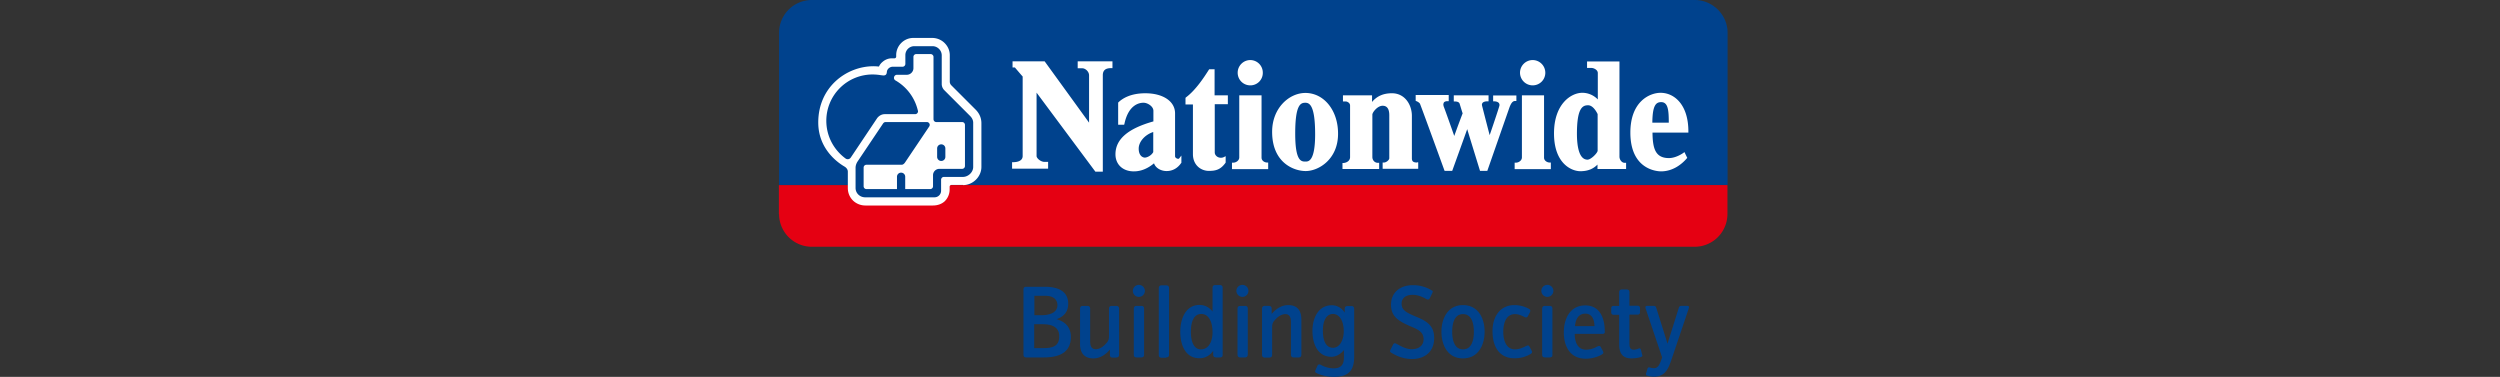 <svg xmlns="http://www.w3.org/2000/svg" width="199" height="30" fill="none"><rect width="100%" height="100%" fill="#333333" stroke="none"/><path fill="#00428D" d="M134.899 0H64.618a2.61 2.61 0 0 0-2.605 2.605v12.118h75.503V2.605c0-1.422-1.183-2.605-2.617-2.605Z"/><path fill="#E50012" d="M62.013 17.037a2.61 2.61 0 0 0 2.605 2.605h70.281a2.61 2.61 0 0 0 2.605-2.605v-2.303H62v2.303h.013Z"/><path fill="#fff" d="M131.526 9.764c.013-1.359.277-1.635.705-1.635.554 0 .604.667.604 1.635h-1.309Zm2.869.693c0-2.127-1.12-3.07-2.214-3.07-.831 0-2.404.653-2.404 3.17 0 2.995 2.19 3.083 2.441 3.083.932 0 1.636-.553 2.039-1.019l.05-.05-.226-.466-.101.076s-.554.402-1.132.402c-1.07 0-1.297-.742-1.309-2.026h2.856v-.1Zm-7.223-1.372v2.907c0 .176-.528.717-.805.717-.692 0-.843-1.12-.843-2.064 0-2 .428-2.265.868-2.265.428-.025.742.617.78.705Zm2.152 3.876c-.239 0-.415-.264-.415-.491V4.894h-2.58v.516h.365c.151 0 .491.139.491.403v2.102a1.716 1.716 0 0 0-1.233-.529c-.881 0-2.253.868-2.253 3.234 0 2.379 1.372 3.008 2.102 3.008.679 0 1.094-.252 1.359-.529v.353h2.277v-.491h-.113Zm-5.99-.025c-.151 0-.428-.126-.428-.39V7.587h-1.762v4.946c0 .239-.251.415-.478.415h-.1v.516h2.881v-.528h-.113Zm-4.48-5.336v.466h.101c.126 0 .302.05.365.15a.245.245 0 0 1 .038.127c0 .037 0 .062-.013.1-.076.277-.541 1.661-.768 2.316a404.63 404.63 0 0 1-.604-2.341c0-.025-.012-.05-.012-.075 0-.05.012-.101.05-.152.063-.075.189-.125.365-.125h.113v-.479h-2.768v.491h.1c.114 0 .315.025.365.176 0 0 .214.705.24.768a92.309 92.309 0 0 0-.667 1.8c-.202-.58-.68-1.926-.818-2.29a.644.644 0 0 1-.051-.227c0-.05.025-.088.038-.139.05-.075.164-.113.277-.113h.113v-.49h-2.63v.465l.063.025c.063.025.214.1.277.201.063.139 1.195 3.235 1.938 5.286l.025.063h.604s1.019-2.82 1.195-3.323c.151.504 1.02 3.323 1.02 3.323h.579l1.749-5.009c.138-.39.277-.554.453-.554h.113V7.6h-1.85Zm-6.065 5.336c-.34 0-.403-.139-.403-.34V9.223c0-.88-.554-1.8-1.586-1.8-.704 0-1.208.24-1.585.693v-.529h-2.316v.491h.252c.013 0 .315.063.315.327v4.103c0 .29-.265.44-.504.465h-.1v.479h2.919v-.491h-.1c-.252 0-.441-.202-.441-.466V9.123c0-.176.403-.705.818-.705.352 0 .529.252.529.755v3.423c0 .138-.24.34-.416.34h-.113v.503h2.831v-.516h-.1v.013Zm-8.104-2.253c0 2.177-.541 2.177-.768 2.177-.327 0-.818 0-.818-2.227 0-2.265.415-2.454.793-2.454.377-.013.793.277.793 2.504Zm-.781-3.284c-1.27 0-2.642 1.183-2.642 3.095 0 2.48 1.749 3.121 2.668 3.121 1.044 0 2.579-.944 2.579-2.957.013-1.85-1.107-3.26-2.605-3.26Zm-3.057 5.537c-.164 0-.428-.126-.428-.39V7.587h-1.774v4.946c0 .239-.252.415-.479.415h-.1v.516h2.881v-.528h-.1Zm-3.109-4.631v-.718h-1.057V5.511H96.253l-.05.076c-.352.553-1.02 1.585-1.8 2.164l-.037.038v.528h.591v3.952c0 .868.63 1.334 1.271 1.334.554 0 .931-.101 1.322-.642l.012-.025v-.504l-.15.076a.549.549 0 0 1-.504-.025c-.139-.088-.214-.214-.214-.353V8.292h1.044v.013Zm-6.606 4.24c-.176 0-.491-.15-.491-.717 0-.553.503-1.107 1.158-1.321v1.598c-.164.302-.516.44-.667.44Zm2.73.063c-.037.05-.113.038-.163.013-.088-.025-.164-.1-.164-.189v-3.41c0-.956-.956-1.598-2.365-1.598-1.234 0-1.863.453-2.14.717l-.025.025v1.762h.478l.025-.088c.328-1.523 1.196-1.674 1.548-1.661.302.012.755.29.755.642v.843c-2.026.566-3.02 1.422-3.02 2.617 0 .818.592 1.36 1.46 1.36.566 0 1.095-.215 1.61-.642.114.352.517.616 1.007.616.466 0 .869-.226 1.145-.629l.026-.025v-.58l-.177.227Zm-8.078-7.714v.542h.377c.214 0 .529.239.529.566v3.762c-.34-.478-3.536-4.882-3.536-4.882h-2.555v.49h.189c.05.064.566.668.616.718v6.33c0 .453-.566.49-.742.49h-.1v.516h2.868v-.54h-.289c-.302 0-.63-.29-.63-.466V7.374c.353.478 4.682 6.292 4.682 6.292h.591V5.989c0-.39.214-.566.655-.566h.113v-.541h-2.768v.013Zm13.741-.113a1.01 1.01 0 0 0-1.006 1.007c0 .554.44 1.007 1.006 1.007a.99.99 0 0 0 .994-1.007.999.999 0 0 0-.994-1.007Zm22.475 0a1.01 1.01 0 0 0-1.007 1.007A1.01 1.01 0 0 0 122 6.795c.554 0 1.007-.44 1.007-1.007A1.01 1.01 0 0 0 122 4.781ZM76.66 14.735c.365 0 .73-.15 1.007-.415.29-.277.453-.655.453-1.032V9.815c0-.415-.151-.768-.44-1.07l-1.95-1.95a.41.41 0 0 1-.127-.29V4.391c0-.365-.15-.705-.415-.969a1.405 1.405 0 0 0-.969-.402h-1.523c-.742 0-1.359.616-1.359 1.371v.113a.14.14 0 0 1-.138.139h-.214c-.264 0-.529.1-.742.29a.973.973 0 0 0-.277.364 5.18 5.18 0 0 0-.428-.025c-2.152 0-4.405 1.649-4.405 4.48 0 2.39 2.001 3.448 2.115 3.523.075.05.239.177.239.39v1.31c0 .377.15.73.415.993.264.252.617.39.981.39h5.374c.365 0 .692-.113.931-.327a1.31 1.31 0 0 0 .403-.956v-.214a.14.14 0 0 1 .138-.138h.931v.012Z"/><path fill="#00428D" d="m77.214 9.225-2.039-2.038a.7.7 0 0 1-.213-.478V4.406c0-.403-.34-.73-.73-.73h-1.448a.71.71 0 0 0-.717.717v.692a.227.227 0 0 1-.239.227h-.768c-.213 0-.44.163-.465.402-.013.19-.076.34-.403.277h-.038a4.163 4.163 0 0 0-.692-.063 3.684 3.684 0 0 0-3.687 3.687c0 1.234.604 2.316 1.523 2.995a.29.29 0 0 0 .428-.075l2.089-3.121s.214-.327.616-.327h2.416c.126 0 .227-.1.227-.227 0-.025 0-.037-.013-.063a3.745 3.745 0 0 0-1.774-2.39.23.23 0 0 1-.126-.214c0-.126.1-.24.24-.24h.78c.289 0 .528-.239.528-.528V4.53c0-.138.113-.226.226-.226h1.146c.113 0 .226.1.226.226V9.49c0 .113.088.226.227.226h2.05c.152 0 .227.126.227.227v3.271a.228.228 0 0 1-.239.227h-1.8a.504.504 0 0 0-.503.503v.881a.225.225 0 0 1-.226.227h-1.988v-.982a.325.325 0 0 0-.328-.327.325.325 0 0 0-.327.327v.982h-2.428a.225.225 0 0 1-.227-.227V13.34c0-.138.113-.226.227-.226h2.806c.138 0 .251-.164.251-.164l1.938-2.882c.114-.176-.037-.352-.176-.352h-3.297c-.126 0-.189.088-.251.189l-1.976 2.945s-.164.226-.164.503v1.61c0 .416.34.743.768.743h5.512a.522.522 0 0 0 .528-.528v-.869c0-.1.076-.226.227-.226h1.51c.415 0 .818-.365.818-.793V9.817c.012-.252-.101-.44-.252-.592Zm-1.963 3.26v-.667a.325.325 0 0 0-.327-.328.325.325 0 0 0-.328.328v.667c0 .176.139.327.328.327a.325.325 0 0 0 .327-.327ZM83.078 28.452h-1.384c-.164 0-.227-.088-.227-.227v-5.172c0-.15.063-.226.227-.226h1.485c.994 0 1.85.327 1.85 1.346 0 .655-.353 1.032-.932 1.234.68.188 1.146.629 1.146 1.421-.013 1.234-.92 1.624-2.165 1.624Zm.113-4.908h-.855v1.548h.516c.327 0 .578-.038.78-.113.264-.088.54-.302.54-.692-.012-.504-.39-.743-.98-.743Zm.718 2.454c-.24-.139-.554-.189-.906-.189h-.68v1.9h.743c.666 0 1.245-.125 1.245-.906.013-.251-.037-.579-.402-.805Zm4.958 2.454c.15 0 .214-.076.214-.24V24.59c0-.151-.063-.24-.24-.24h-.327c-.188 0-.239.088-.239.24v2.114c0 .302-.038.415-.189.591-.239.277-.528.503-.868.503-.327 0-.44-.239-.44-.629v-2.58c0-.15-.063-.239-.214-.239h-.365c-.151 0-.227.076-.227.227v2.794c0 .717.328 1.157 1.057 1.157.567 0 1.007-.327 1.322-.704v.415c0 .138.05.226.239.226h.277m1.787-4.832a.478.478 0 1 1 0-.956.478.478 0 0 1 0 .956Zm.163 4.82h-.327c-.189 0-.24-.088-.24-.24V24.59c0-.164.076-.24.227-.24h.353c.189 0 .239.088.239.227v3.637c0 .163-.05.239-.252.239Zm1.989 0c.2 0 .251-.088.251-.24V22.94c0-.138-.063-.227-.239-.227h-.352c-.151 0-.227.076-.227.24v5.285c0 .15.063.239.24.239h.326m4.304-.025h-.29c-.188 0-.25-.088-.25-.24v-.289c-.227.328-.58.592-1.096.592-1.145 0-1.522-1.108-1.522-2.102 0-1.157.503-2.14 1.522-2.14.529 0 .856.278 1.045.53v-1.876c0-.163.063-.239.251-.239h.315c.176 0 .24.088.24.24V28.2c.012.176-.064.252-.215.252Zm-1.485-3.46c-.73 0-.83.893-.83 1.434 0 .667.189 1.384.793 1.384.629 0 .93-.63.93-1.359 0-.919-.352-1.46-.893-1.46Zm3.272-1.36a.478.478 0 1 1 0-.956.478.478 0 0 1 0 .956Zm.164 4.82h-.315c-.189 0-.239-.088-.239-.24V24.59c0-.164.076-.24.227-.24h.352c.189 0 .239.088.239.227v3.637c-.013.163-.063.239-.264.239Zm4.316 0c.138 0 .214-.076.214-.227v-2.78c0-.718-.315-1.159-1.045-1.159-.566 0-1.006.328-1.321.705v-.415c0-.139-.063-.227-.239-.227h-.302c-.151 0-.226.076-.226.24v3.636c0 .151.062.24.239.24h.314c.202 0 .252-.089.252-.24V26.1c0-.302.038-.416.189-.592.239-.277.528-.503.868-.503.315 0 .44.239.44.629v2.58c0 .15.063.239.214.239h.403ZM106.195 30c-.617 0-1.12-.164-1.397-.302-.063-.026-.113-.063-.113-.139 0-.025.012-.063.025-.088l.163-.365c.051-.1.139-.126.265-.063.251.139.604.277 1.032.277.616 0 .805-.352.805-.856v-.604c-.176.24-.554.541-.982.541-1.057 0-1.522-.943-1.522-2.076 0-.944.428-2.026 1.548-2.026.49 0 .868.315 1.019.592v-.265c0-.176.05-.264.239-.264h.302c.151 0 .214.088.214.252v3.813c-.013.956-.352 1.573-1.598 1.573Zm-.088-5.009c-.554 0-.806.58-.806 1.322 0 .918.302 1.371.806 1.371.541 0 .855-.629.855-1.321 0-.83-.352-1.372-.855-1.372Zm6.279 3.587c1.032 0 1.774-.58 1.774-1.674 0-1.007-.604-1.346-1.447-1.699-.855-.352-1.145-.553-1.145-1.044 0-.44.352-.692.868-.692.428 0 .768.15 1.133.352.101.05.189.025.239-.076l.201-.415c.013-.038.038-.075.038-.113 0-.038-.025-.088-.101-.113a2.808 2.808 0 0 0-1.51-.403c-.931 0-1.711.541-1.711 1.548 0 .931.554 1.309 1.636 1.762.642.264.956.49.956.994 0 .465-.339.792-.956.792-.453 0-.944-.289-1.196-.427-.113-.063-.201-.063-.264.037l-.214.428a.245.245 0 0 0-.038.126c0 .05.051.088.114.126.39.239.944.49 1.623.49Zm4.065-.05c-1.221 0-1.712-1.07-1.712-2.127 0-1.045.504-2.114 1.712-2.114 1.245 0 1.724 1.094 1.724 2.114 0 1.032-.479 2.126-1.724 2.126Zm0-3.524c-.692 0-.856.755-.856 1.41 0 .641.176 1.396.856 1.396.704 0 .868-.755.868-1.397 0-.654-.164-1.41-.868-1.41Zm5.386 3.171c.088-.05.113-.1.113-.139 0-.062-.013-.088-.038-.138l-.176-.327c-.05-.088-.138-.088-.264-.025-.214.113-.529.264-.881.264-.705 0-.931-.73-.931-1.397 0-.654.201-1.41.943-1.41.277 0 .541.127.768.24.088.038.189.038.239-.063l.164-.302a.38.38 0 0 0 .037-.151c0-.063-.037-.1-.1-.139a2.406 2.406 0 0 0-1.171-.302c-1.132 0-1.736.92-1.736 2.064 0 1.573.818 2.165 1.711 2.165a2.4 2.4 0 0 0 1.322-.34Zm1.334-4.543a.478.478 0 1 1-.002-.956.478.478 0 0 1 .002.956Zm.151 4.82h-.328c-.188 0-.239-.088-.239-.24V24.59c0-.164.076-.24.227-.24h.352c.189 0 .239.088.239.227v3.637c.013.163-.05.239-.251.239Zm4.24-1.875h-2.214v.063c.012.516.188 1.195.906 1.195.377 0 .704-.15.855-.239.139-.063.239-.088.302.013l.176.327c.026.05.038.1.038.138 0 .05-.038.088-.113.139-.302.188-.793.34-1.284.34-1.296 0-1.749-1.045-1.749-2.09 0-1.056.466-2.151 1.712-2.151 1.069 0 1.547.868 1.547 2.076.026.1-.025.189-.176.189Zm-1.371-1.61c-.529 0-.781.427-.818.993h1.548c-.013-.516-.189-.994-.73-.994Zm4.442 3.447c.063-.025.1-.05.1-.088 0-.025-.012-.063-.025-.113l-.088-.365c-.038-.113-.088-.139-.189-.1a1.04 1.04 0 0 1-.377.087c-.29 0-.352-.176-.352-.528v-2.265h.654c.126 0 .189-.076.189-.19v-.326c0-.114-.076-.19-.189-.19h-.654v-1.069c0-.138-.051-.226-.24-.226h-.352c-.151 0-.226.075-.226.239v1.07h-.441c-.113 0-.189.062-.189.188v.327c0 .114.063.19.189.19h.441v2.352c0 .83.377 1.12.981 1.12.264 0 .592-.05.768-.113Zm3.775-3.813c.013-.05.038-.126.038-.163 0-.05-.051-.089-.139-.089h-.478c-.113 0-.163.05-.201.164l-.894 2.844-.893-2.844c-.038-.113-.088-.164-.202-.164h-.528c-.076 0-.138.038-.138.088 0 .038.012.101.025.139l1.308 3.876-.012.038c-.164.465-.29.818-.629.818-.126 0-.277-.038-.378-.063-.063-.013-.113.012-.138.075l-.114.378a.17.17 0 0 0-.012.113c0 .05.025.075.088.088a1.6 1.6 0 0 0 .516.088c.856 0 1.145-.516 1.434-1.397l1.347-3.989Z"/></svg>